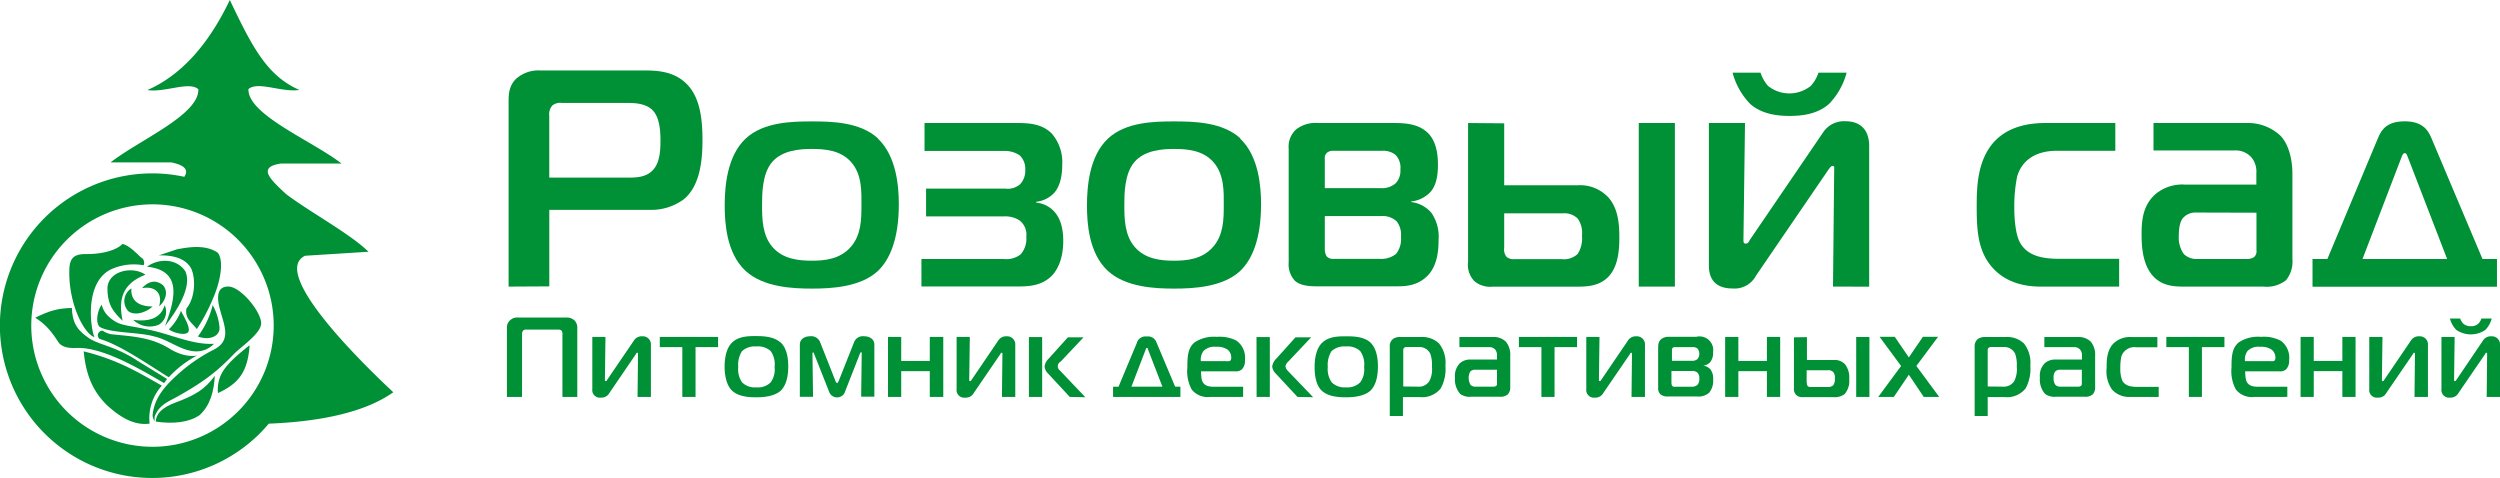 <svg id="Слой_1" data-name="Слой 1" xmlns="http://www.w3.org/2000/svg" viewBox="0 0 888.08 169.8"><defs><style>.cls-1{fill:#009035;fill-rule:evenodd;}</style></defs><g id="Слой_2" data-name="Слой 2"><g id="svg2"><path id="path6" class="cls-1" d="M222.59,63.1c3.16,0,6.9,0,9.41-2.84s2.54-7.57,2.54-10.53c0-3.39-.34-8-2.74-10.52s-6.57-2.64-9-2.64H199.45a4.23,4.23,0,0,0-3.41,1,4.78,4.78,0,0,0-1,3.63V63.1Zm-42,38.71V36.57c0-2.86,0-5.92,2.62-8.54a11.93,11.93,0,0,1,8.67-3h36.53c4.06,0,10.54,0,15.25,4.61,5.25,5,5.8,13.7,5.8,20.18s-.65,16.11-6.68,21a19.31,19.31,0,0,1-11.73,3.73h-36v27.18Z" transform="translate(0.08)"/><path id="path8" class="cls-1" d="M274.35,87.78c3.73,4.29,9.33,4.83,13.94,4.83s10-.54,13.8-4.83,3.84-9.86,3.84-14.92c0-4.28.35-10.85-3.71-15.34-3.74-4.18-9.32-4.61-13.93-4.61-4.18,0-10.43.43-14.05,4.61s-3.61,11.61-3.61,15.34C270.63,77.8,270.73,83.62,274.35,87.78Zm37.41-38.56c6.67,6.25,7.45,17.21,7.45,23.36,0,12.28-3.19,19.63-7.45,23.69-6.26,5.8-16.79,6.25-23.47,6.25s-17.11-.45-23.48-6.25c-6.9-6.35-7.45-17.34-7.45-23.24,0-6.6.77-17.56,7.45-23.81,6.37-5.93,16.56-6.09,23.48-6.09s17.09.16,23.47,6Z" transform="translate(0.08)"/><path id="path10" class="cls-1" d="M327.24,92h29.17a8.31,8.31,0,0,0,6.09-1.65,8.43,8.43,0,0,0,2-6.25,6.4,6.4,0,0,0-2.42-5.81,9.28,9.28,0,0,0-5.48-1.42H328.89V67H357a6.73,6.73,0,0,0,5.26-1.52,6.93,6.93,0,0,0,1.86-5.16,6.49,6.49,0,0,0-2-5.15,9.4,9.4,0,0,0-5.48-1.55H328.34V43.7h33c4.19,0,8.67.32,12.08,3.61a15.46,15.46,0,0,1,3.84,11.18c0,5.28-1.32,8.12-2.64,9.77a10.19,10.19,0,0,1-6.58,3.41V72a9.73,9.73,0,0,1,6.58,3.39c1.54,1.77,3,4.83,3,10.15,0,6.8-2.31,10.86-4.5,12.83-3.52,3.19-7.9,3.39-11.61,3.39H327.24Z" transform="translate(0.08)"/><path id="path12" class="cls-1" d="M403.06,87.78c3.71,4.29,9.31,4.83,13.92,4.83s10-.54,13.8-4.83,3.86-9.86,3.86-14.92c0-4.28.32-10.85-3.74-15.34-3.73-4.18-9.31-4.61-13.92-4.61-4.18,0-10.43.43-14.05,4.61s-3.61,11.61-3.61,15.34c0,4.84.1,10.76,3.74,14.92Zm37.39-38.56c6.67,6.25,7.44,17.21,7.44,23.36,0,12.28-3.16,19.63-7.44,23.69-6.26,5.8-16.79,6.25-23.47,6.25s-17.11-.45-23.46-6.25c-6.93-6.35-7.47-17.34-7.47-23.24,0-6.6.77-17.56,7.47-23.81,6.35-5.93,16.54-6.09,23.46-6.09s17.09.16,23.55,6Z" transform="translate(0.08)"/><path id="path14" class="cls-1" d="M470.53,88.43a5.3,5.3,0,0,0,.65,2.64,3.25,3.25,0,0,0,2.74.88h16a8.49,8.49,0,0,0,5.93-1.75,8.59,8.59,0,0,0,1.74-6.09,7.8,7.8,0,0,0-1.52-5.48,7.3,7.3,0,0,0-5.48-1.87H470.53V88.43Zm19.85-21.59a7.34,7.34,0,0,0,5.36-1.77,6.43,6.43,0,0,0,1.64-4.81A6.51,6.51,0,0,0,495.64,55a7.08,7.08,0,0,0-5-1.42H473.71a3.32,3.32,0,0,0-2.41.67,2.57,2.57,0,0,0-.77,2.19V66.84ZM457.7,52.79a8.29,8.29,0,0,1,2.62-6.8,11.25,11.25,0,0,1,7.79-2.29H494.5c3.94,0,9.54,0,13.15,4.06,2.84,3.28,3.07,8.12,3.07,10.75,0,3.07-.33,7-2.62,9.65a11,11,0,0,1-6.92,3.41v.2a11.18,11.18,0,0,1,7.24,3.86,14.91,14.91,0,0,1,2.52,9.64c0,3.06-.22,9.09-4.06,12.83s-8.32,3.61-11.73,3.61H467.56c-2.41,0-5.7-.2-7.67-2a8.56,8.56,0,0,1-2.19-6.48V52.79Z" transform="translate(0.08)"/><path id="path16" class="cls-1" d="M582.06,43.7h12.83v58.11H582.06ZM534.26,88a4.28,4.28,0,0,0,.77,3.18,3.83,3.83,0,0,0,2.85.88h16.78a7.1,7.1,0,0,0,5.71-1.87,10.18,10.18,0,0,0,1.52-6.46,8.8,8.8,0,0,0-1.52-6.09,6.76,6.76,0,0,0-5.28-1.86H534.26Zm0-44.19v22h26.21a13.68,13.68,0,0,1,10.86,4.39c3.51,4.06,3.83,9.64,3.83,14.2,0,3.84-.22,10.64-4.38,14.38-3.29,3-7.57,3.06-11.19,3.06H530.1a8.66,8.66,0,0,1-6.47-2,8.31,8.31,0,0,1-2.2-6.8V43.7Z" transform="translate(0.08)"/><path id="path18" class="cls-1" d="M643.16,30.54a13.14,13.14,0,0,0,2.74-4.73h10a25.24,25.24,0,0,1-6.23,11.09c-4.29,3.83-10.15,4.28-14,4.28s-9.76-.45-14.05-4.28a25.24,25.24,0,0,1-6.23-11.09h9.93A13.14,13.14,0,0,0,628,30.54a12.17,12.17,0,0,0,15.14,0Zm7.9,71.27.42-41.33c0-.89.23-1.54-.65-1.54-.22,0-.65.22-1.54,1.54L623.74,97.87a8.63,8.63,0,0,1-8.33,4.61c-7.57,0-8.44-5.16-8.44-8.12V43.7H619.8L619.25,85c0,1,0,1.53.87,1.53s1.1-.88,1.55-1.53L647.57,47a8.88,8.88,0,0,1,7.89-3.93c1.75,0,8.45.2,8.45,8.87v49.89Z" transform="translate(0.08)"/><path id="path20" class="cls-1" d="M724.7,101.81c-4.39,0-12.06-.87-17.32-7.12-4.83-5.71-5.27-12.93-5.27-21.16,0-6.92.12-16.9,6.59-23.58,2.4-2.42,7.35-6.25,17.76-6.25h24.89v9.86H730.67c-8.67,0-12.83,4.28-14.21,9.22a53.74,53.74,0,0,0-1,11c0,3.41.33,9,1.87,12.08,2.84,5.58,9.22,6.08,14.59,6.08h20.79v9.87Z" transform="translate(0.08)"/><path id="path22" class="cls-1" d="M780.05,75.5a5.89,5.89,0,0,0-4.71,2c-.44.55-1.44,2-1.44,6.26a10.15,10.15,0,0,0,1.77,6.47A6.37,6.37,0,0,0,779.83,92h17.94a4.85,4.85,0,0,0,2.84-.65,2.73,2.73,0,0,0,.88-2.42V75.56Zm17.88-31.8A16.9,16.9,0,0,1,810,48.2c2.42,2.52,4.26,7.23,4.26,13.7V92A10.51,10.51,0,0,1,812,99.52a11,11,0,0,1-8,2.29H776.21c-3.18,0-7.24,0-10.53-2.84-4.71-4.06-5-11.51-5-15.79,0-5.16.54-10.32,4.93-14.21a14.82,14.82,0,0,1,10.63-3.39h25.21V61.52A8,8,0,0,0,799.78,56a7.44,7.44,0,0,0-6.25-2.54H764.91V43.7Z" transform="translate(0.08)"/><path id="path24" class="cls-1" d="M839.16,92h30.06L855.3,55.94c-.23-.55-.45-1.55-1.1-1.55s-1,.88-1.22,1.55Zm5.6-43.2c1.32-3.18,3.51-5.7,9.44-5.7s8.12,2.84,9.32,5.7L881.78,92h5.14v9.86H821.4V92h5.28Z" transform="translate(0.08)"/><path id="path26" class="cls-1" d="M187,117.09a1.51,1.51,0,0,0-1.27.37,2,2,0,0,0-.37,1.32V141H180V116.61a3.45,3.45,0,0,1,1.06-2.8,3.86,3.86,0,0,1,3.16-1h16.61a4.05,4.05,0,0,1,3.16,1,3.62,3.62,0,0,1,1,2.8V141h-5.28V118.78a1.73,1.73,0,0,0-.32-1.32,1.66,1.66,0,0,0-1.3-.37Z" transform="translate(0.08)"/><path id="path28" class="cls-1" d="M226.4,141l.16-15.12c0-.32,0-.57-.24-.57s-.24,0-.57.57l-9.33,13.68a3.2,3.2,0,0,1-3,1.69,2.72,2.72,0,0,1-3.09-2.29,2.48,2.48,0,0,1,0-.72V119.69H215l-.2,15.14c0,.35,0,.55.33.55s.38-.32.54-.55l9.48-13.92a3.19,3.19,0,0,1,2.89-1.44,2.86,2.86,0,0,1,3.1,2.6,2.83,2.83,0,0,1,0,.65V141Z" transform="translate(0.08)"/><path id="path30" class="cls-1" d="M242.3,141V123.31h-8v-3.62H255v3.62h-8V141Z" transform="translate(0.08)"/><path id="path32" class="cls-1" d="M263.53,135.83a6.43,6.43,0,0,0,5.09,1.77,6.32,6.32,0,0,0,5.06-1.77,7.71,7.71,0,0,0,1.4-5.46,8.11,8.11,0,0,0-1.36-5.62,6.5,6.5,0,0,0-5.1-1.67,6.69,6.69,0,0,0-5.13,1.67,9.09,9.09,0,0,0-1.32,5.62,8.13,8.13,0,0,0,1.36,5.46Zm13.68-14.21c2.45,2.29,2.72,6.31,2.72,8.55,0,4.5-1.16,7.18-2.72,8.66-2.3,2-6.09,2.3-8.59,2.3s-6.25-.17-8.58-2.3-2.72-6.33-2.72-8.5.28-6.42,2.72-8.71,6.09-2.23,8.58-2.23,6.25.16,8.59,2.31Z" transform="translate(0.08)"/><path id="path34" class="cls-1" d="M300,139.44a3,3,0,0,1-5.44,0l-5.46-13.8c0-.12-.16-.45-.32-.45s-.25.25-.25.37l.21,15.4h-4.69V122.45c0-2,1.72-3,3.65-3a3.38,3.38,0,0,1,3.62,2.27l5.35,13.52c0,.2.41.85.61.85s.53-.65.61-.85l5.36-13.52a3.37,3.37,0,0,1,3.61-2.27c1.93,0,3.66,1,3.66,3V140.9h-4.69l.2-15.4c0-.25-.16-.41-.24-.41s-.29.33-.37.49L300,139.38Z" transform="translate(0.08)"/><path id="path36" class="cls-1" d="M330.21,141v-9.15H320.06V141h-4.69V119.69h4.69v8.53h10.15v-8.53H335V141Z" transform="translate(0.08)"/><path id="path38" class="cls-1" d="M355.84,141l.17-15.12c0-.32,0-.57-.25-.57s-.22,0-.55.57l-9.35,13.68a3.19,3.19,0,0,1-3.05,1.69,2.71,2.71,0,0,1-3.07-2.31,2.34,2.34,0,0,1,0-.7V119.69h4.69l-.21,15.14c0,.35,0,.55.33.55s.4-.32.57-.55l9.45-13.92a3.24,3.24,0,0,1,2.89-1.44,2.89,2.89,0,0,1,3.12,2.62,3.32,3.32,0,0,1,0,.63V141Z" transform="translate(0.08)"/><path id="path40" class="cls-1" d="M379.94,141l-7.76-8.36a3.89,3.89,0,0,1-1.19-2.49,4.67,4.67,0,0,1,1.48-2.77l6.78-7.55h5.58l-8.12,8.61a1.89,1.89,0,0,0-.82,2.54,2,2,0,0,0,.58.67l9,9.46Zm-14.52-21.27h4.71V141h-4.71Zm0,21.27Z" transform="translate(0.08)"/><path id="path42" class="cls-1" d="M401.84,137.35h11l-5.1-13.19c0-.21-.16-.57-.4-.57s-.35.32-.43.57Zm2-15.81a3.21,3.21,0,0,1,3.45-2,3.14,3.14,0,0,1,3.41,2l6.66,15.81h1.88V141H395.32v-3.61h1.93l6.62-15.81Z" transform="translate(0.08)"/><path id="path44" class="cls-1" d="M436.3,128.3c.92,0,1-.69,1-1.26A3.56,3.56,0,0,0,436,124.2a6.47,6.47,0,0,0-4.06-1,5.52,5.52,0,0,0-4.45,1.43,5.09,5.09,0,0,0-1,3.65ZM429.73,141a7.16,7.16,0,0,1-6.5-2.67,13.66,13.66,0,0,1-1.52-7.76c0-4.06.18-6.9,2.52-8.91a12.37,12.37,0,0,1,7.93-2,13,13,0,0,1,7,1.36,7.41,7.41,0,0,1,3,6.9,4.3,4.3,0,0,1-1,3.21,3.09,3.09,0,0,1-2.3.79H426.56a17,17,0,0,0,.27,2.94c.6,2.28,2.57,2.52,4.3,2.52h10.39v3.61Z" transform="translate(0.08)"/><path id="path46" class="cls-1" d="M460.82,141l-7.77-8.36a3.83,3.83,0,0,1-1.2-2.49,4.78,4.78,0,0,1,1.48-2.77l6.78-7.55h5.57l-8.12,8.61a2.84,2.84,0,0,0-1,1.71,3,3,0,0,0,.75,1.5l9.08,9.46Zm-14.55-21.27H451V141h-4.69Zm0,21.27Z" transform="translate(0.08)"/><path id="path48" class="cls-1" d="M473,135.83a6.45,6.45,0,0,0,5.1,1.77,6.31,6.31,0,0,0,5-1.77,7.71,7.71,0,0,0,1.4-5.46,8.11,8.11,0,0,0-1.36-5.62,6.48,6.48,0,0,0-5.09-1.67,6.71,6.71,0,0,0-5.14,1.67,9.16,9.16,0,0,0-1.32,5.62A8.13,8.13,0,0,0,473,135.83Zm13.68-14.21c2.44,2.29,2.72,6.31,2.72,8.55,0,4.5-1.15,7.18-2.72,8.66-2.29,2-6.09,2.3-8.58,2.3s-6.25-.17-8.59-2.3-2.6-6.23-2.6-8.42.29-6.41,2.74-8.71,6.09-2.23,8.59-2.23,6.19.08,8.53,2.23Z" transform="translate(0.08)"/><path id="path50" class="cls-1" d="M503.63,137.35a4.35,4.35,0,0,0,4.06-2,9,9,0,0,0,.9-5.09,11.79,11.79,0,0,0-.57-4.57,4.29,4.29,0,0,0-4.06-2.42h-4.61a1.35,1.35,0,0,0-.63.29,1,1,0,0,0-.32.73v13Zm-5.34,10.43h-4.68V123a3.14,3.14,0,0,1,1.19-2.62,4.46,4.46,0,0,1,2.64-.67h7.43a8.55,8.55,0,0,1,6.25,2.32,10.93,10.93,0,0,1,2.26,7.85,14.24,14.24,0,0,1-1.69,8.12,8.42,8.42,0,0,1-7.47,3.05h-5.93v6.73Z" transform="translate(0.08)"/><path id="path52" class="cls-1" d="M523.89,131.34a2.22,2.22,0,0,0-1.73.71,4.92,4.92,0,0,0,.13,4.65,2.29,2.29,0,0,0,1.52.65h6.53a1.79,1.79,0,0,0,1.06-.24,1,1,0,0,0,.3-.87v-4.9Zm6.54-11.63a6.08,6.08,0,0,1,4.4,1.65,7.16,7.16,0,0,1,1.58,5v11a3.72,3.72,0,0,1-.85,2.72,4,4,0,0,1-2.92.85H522.49a5.54,5.54,0,0,1-3.86-1,7.68,7.68,0,0,1-1.84-5.79,6.28,6.28,0,0,1,1.8-5.17,5.47,5.47,0,0,1,3.9-1.24h9.21v-1.48a3.07,3.07,0,0,0-.58-2,2.73,2.73,0,0,0-2.3-.93H518.35v-3.6Z" transform="translate(0.08)"/><path id="path54" class="cls-1" d="M547.48,141V123.31h-8v-3.62h20.66v3.62h-8V141Z" transform="translate(0.08)"/><path id="path56" class="cls-1" d="M579.49,141l.16-15.12c0-.32,0-.57-.24-.57s-.25,0-.55.57l-9.36,13.68a3.18,3.18,0,0,1-3,1.69,2.72,2.72,0,0,1-3.08-3V119.69h4.69l-.2,15.14c0,.35,0,.55.32.55s.41-.32.57-.55l9.46-13.92a3.21,3.21,0,0,1,2.88-1.44,2.88,2.88,0,0,1,3.12,2.62,3.32,3.32,0,0,1,0,.63V141Z" transform="translate(0.08)"/><path id="path58" class="cls-1" d="M593.69,136.07a2.15,2.15,0,0,0,.23,1,1.18,1.18,0,0,0,1,.32h6a3,3,0,0,0,2-.69,3.09,3.09,0,0,0,.65-2.23,2.84,2.84,0,0,0-.57-2,2.61,2.61,0,0,0-2-.69h-7.33V136Zm7.25-7.91a2.67,2.67,0,0,0,2-.63,3,3,0,0,0,0-3.7,2.5,2.5,0,0,0-1.85-.52H595a1.14,1.14,0,0,0-.87.24,1,1,0,0,0-.28.81v3.8ZM589,123a3,3,0,0,1,1-2.5,4.1,4.1,0,0,1,2.84-.85h9.62a4.86,4.86,0,0,1,6,5.46,5.39,5.39,0,0,1-1,3.53,3.9,3.9,0,0,1-2.54,1.24h0a4.13,4.13,0,0,1,2.66,1.42,5.48,5.48,0,0,1,.91,3.54,6.66,6.66,0,0,1-1.44,4.68,5.71,5.71,0,0,1-4.3,1.32H592.56a4,4,0,0,1-2.8-.77,3,3,0,0,1-.81-2.35V123Z" transform="translate(0.08)"/><path id="path60" class="cls-1" d="M627.59,141v-9.15H617.44V141h-4.69V119.69h4.69v8.53h10.15v-8.53h4.71V141Z" transform="translate(0.08)"/><path id="path62" class="cls-1" d="M659.3,119.71H664V141H659.3ZM641.8,136a1.55,1.55,0,0,0,.29,1.16,1.42,1.42,0,0,0,1,.32h6.09a2.61,2.61,0,0,0,2-.67,3.86,3.86,0,0,0,.55-2.37,3.26,3.26,0,0,0-.55-2.25,2.43,2.43,0,0,0-1.93-.67H641.7V136Zm0-16.24v8.12h9.6a4.94,4.94,0,0,1,4,1.61,7.69,7.69,0,0,1,1.42,5.21,7.15,7.15,0,0,1-1.6,5.26,5.9,5.9,0,0,1-4.06,1.12h-10.8a3.1,3.1,0,0,1-2.36-.78,3,3,0,0,1-.81-2.47v-18Z" transform="translate(0.08)"/><path id="path64" class="cls-1" d="M683.29,141,678,133.11,672.67,141h-5.54L675.25,130l-7.65-10.35H673l5,7.31,5-7.31h5.38L680.67,130,688.79,141Z" transform="translate(0.08)"/><path id="path66" class="cls-1" d="M711.4,137.35a4.38,4.38,0,0,0,4.06-2,9.41,9.41,0,0,0,.88-5.09,11.79,11.79,0,0,0-.57-4.57,4.22,4.22,0,0,0-4.06-2.42H707a1.42,1.42,0,0,0-.65.29,1,1,0,0,0-.33.73v13Zm-5.34,10.43h-4.68V123a3.21,3.21,0,0,1,1.19-2.62,4.54,4.54,0,0,1,2.66-.67h7.41a8.6,8.6,0,0,1,6.27,2.32,11,11,0,0,1,2.24,7.85,14.24,14.24,0,0,1-1.69,8.12,8.39,8.39,0,0,1-7.45,3.05h-6v6.73Z" transform="translate(0.08)"/><path id="path68" class="cls-1" d="M731.66,131.34a2.18,2.18,0,0,0-1.72.71,3.52,3.52,0,0,0-.51,2.3,3.7,3.7,0,0,0,.63,2.35,2.29,2.29,0,0,0,1.52.65h6.54a1.77,1.77,0,0,0,1-.24,1,1,0,0,0,.33-.87v-4.9Zm6.54-11.63a6.19,6.19,0,0,1,4.42,1.65,7.25,7.25,0,0,1,1.56,5v11a3.72,3.72,0,0,1-.85,2.72,3.9,3.9,0,0,1-2.92.85H730.26a5.55,5.55,0,0,1-3.86-1,7.68,7.68,0,0,1-1.84-5.79,6.28,6.28,0,0,1,1.8-5.17,5.53,5.53,0,0,1,3.9-1.24h9.24v-1.48a3,3,0,0,0-.61-2,2.73,2.73,0,0,0-2.3-.93H726.14v-3.6Z" transform="translate(0.08)"/><path id="path70" class="cls-1" d="M756.53,141a8.11,8.11,0,0,1-6.34-2.61,11.31,11.31,0,0,1-1.93-7.74c0-2.51,0-6.09,2.42-8.62a8.52,8.52,0,0,1,6.49-2.3h9.12v3.62H758.7a4.82,4.82,0,0,0-5.22,3.36,19.11,19.11,0,0,0-.36,4.06,11.43,11.43,0,0,0,.69,4.41c1.05,2,3.36,2.25,5.33,2.25h7.62V141Z" transform="translate(0.08)"/><path id="path72" class="cls-1" d="M777.47,141V123.31h-8v-3.62h20.64v3.62h-8V141Z" transform="translate(0.08)"/><path id="path74" class="cls-1" d="M807.23,128.3c.91,0,1-.69,1-1.26a3.59,3.59,0,0,0-1.36-2.84,6.47,6.47,0,0,0-4.06-1,5.52,5.52,0,0,0-4.45,1.43,5,5,0,0,0-.95,3.65ZM800.65,141a7.15,7.15,0,0,1-6.49-2.67,13.67,13.67,0,0,1-1.54-7.76c0-4.06.2-6.9,2.53-8.91a12.34,12.34,0,0,1,7.94-2,13,13,0,0,1,7,1.36,7.42,7.42,0,0,1,3,6.9,4.45,4.45,0,0,1-1,3.21,3.06,3.06,0,0,1-2.29.79H797.49a15.24,15.24,0,0,0,.26,2.94c.61,2.28,2.58,2.52,4.3,2.52h10.4v3.61Z" transform="translate(0.08)"/><path id="path76" class="cls-1" d="M832,141v-9.15H821.84V141h-4.68V119.69h4.68v8.53H832v-8.53h4.69V141Z" transform="translate(0.08)"/><path id="path78" class="cls-1" d="M857.63,141l.16-15.12c0-.32,0-.57-.24-.57s-.22,0-.55.57l-9.36,13.68a3.17,3.17,0,0,1-3,1.69,2.72,2.72,0,0,1-3.08-2.31,3.27,3.27,0,0,1,0-.7V119.69h4.69l-.2,15.14c0,.35,0,.55.32.55s.41-.32.57-.55l9.46-13.92a3.22,3.22,0,0,1,2.88-1.44,2.88,2.88,0,0,1,3.12,2.62,2.66,2.66,0,0,1,0,.63V141Z" transform="translate(0.08)"/><path id="path80" class="cls-1" d="M880.38,114.88a4.22,4.22,0,0,0,1-1.72h3.67a9.11,9.11,0,0,1-2.27,4.06,9.23,9.23,0,0,1-10.27,0,9.06,9.06,0,0,1-2.3-4.06h3.66a4.86,4.86,0,0,0,1,1.72,3.76,3.76,0,0,0,2.78,1,3.68,3.68,0,0,0,2.76-1ZM883.27,141l.16-15.12c0-.32,0-.57-.24-.57s-.23,0-.55.57l-9.36,13.68a3.18,3.18,0,0,1-3,1.69,2.72,2.72,0,0,1-3.08-3V119.71h4.69l-.2,15.12c0,.35,0,.55.32.55s.41-.32.57-.55L882,120.91a3.27,3.27,0,0,1,2.88-1.44,2.88,2.88,0,0,1,3.12,2.62,3.32,3.32,0,0,1,0,.63V141Z" transform="translate(0.08)"/><path id="path82" class="cls-1" d="M54.08,158.71a43.06,43.06,0,1,1,43.07-43.06A43.06,43.06,0,0,1,54.08,158.71Zm54.25-67.86,22.51-1.42c-6.93-6.66-20.15-13.64-29.28-20.47-5.92-5.47-10.2-9.6-1.89-10.86h21.57C111,50.1,87.86,40.78,88.17,31.65c3.35-2.92,11.81,1.25,18.11.31C94.66,26.89,89.4,16.41,81.56,0,73.72,16.41,63.9,26.89,52.27,32c6.31.94,14.76-3.23,18.11-.31.32,9.13-20.94,18-31.18,26H60.78c5.4,1.11,6,3,4.62,5.12a54.1,54.1,0,1,0,30,87.69c18.91-.76,34.42-4.2,44.23-11.16-6-5.62-44.82-42.07-31.33-48.49Z" transform="translate(0.08)"/><path id="path84" class="cls-1" d="M58.54,115.86c4.25-5.58,9.74-13.92,7.22-19.51-3.23-4.77-9.72-4.51-13.61-1.61C65.73,96.12,61.42,108,58.54,115.86Z" transform="translate(0.08)"/><path id="path86" class="cls-1" d="M67,117.26c.06-2-2-5.09-2.78-6.86A18.15,18.15,0,0,1,59.9,117a8.29,8.29,0,0,0,2.81,1.26C64.71,118.82,66.93,118.83,67,117.26Z" transform="translate(0.08)"/><path id="path88" class="cls-1" d="M75.92,122.13c-8.09.45-16.19-3.87-24.53-5.26-3.62-.9-7.94-1.08-10.53-2.66s-4.24-3.48-4.81-6c-1.78,2.54-2.21,7-.54,8,3.73,2.13,14.12,1.78,19.33,3.35,4.87,1.06,9.51,5.15,14.62,5.26A8.52,8.52,0,0,0,75.92,122.13Z" transform="translate(0.08)"/><path id="path90" class="cls-1" d="M38.09,102.73c.06,6,2.57,8.52,5.39,11.21-1.63-7.55-.08-13.24,8.11-16.35C47,94.28,37.88,96.27,38.09,102.73Z" transform="translate(0.08)"/><path id="path92" class="cls-1" d="M67.89,95.5c1.72,4,1.17,10.66-1.76,14.1-.48,3.44,1.33,4.48,3.73,7.27a64.37,64.37,0,0,0,5.62-10.6c3.1-7,3.88-14,1.77-16.51-3.83-2.6-8.91-2.32-14.58-1.16l-6.34,2.12C60.66,90.62,65.76,91.42,67.89,95.5Z" transform="translate(0.08)"/><path id="path94" class="cls-1" d="M77.87,116.06a20,20,0,0,0-2.39-7.67,31.33,31.33,0,0,1-5.26,11.13C74.29,121.09,78.33,119.42,77.87,116.06Z" transform="translate(0.08)"/><path id="path96" class="cls-1" d="M60.06,123.8c-6.21-3.8-12.2-4.25-20-5a7.34,7.34,0,0,1-3.64-1.32,1.63,1.63,0,0,0-1.09,2.93c7.06,2,17,8.94,24.54,13.61a37.14,37.14,0,0,1,10-7.7C67.05,126.77,63.58,126,60.06,123.8Z" transform="translate(0.08)"/><path id="path98" class="cls-1" d="M33.48,119.75c-1.18-2.25-3.86-18.68,5.45-23.86a19.42,19.42,0,0,1,12-1.66A2.1,2.1,0,0,0,50,91.45c-2.13-2-4.22-4.2-6.58-4.81-1.85,2.07-6.87,3.69-13,3.61-3.71,0-5.71,1-5.86,5.31-.44,12.16,5.21,23,8.88,24.19Z" transform="translate(0.08)"/><path id="path100" class="cls-1" d="M59.26,134.62l-10.4-6.39c-7.42-5-13.23-5.6-16.95-7.83-4.18-2.82-6.22-5.13-6.47-11-5.22.11-8.26,1.13-13,3.45,4.13,2.62,6.17,5.52,8.44,9,1.19,1.43,3.37,1.85,5.66,1.76,9.66-.68,23.73,7.89,31.68,12.49Z" transform="translate(0.08)"/><path id="path102" class="cls-1" d="M62.25,143c-5.16,1.9-6.87,4.23-7,6.76,6.19.94,12,.27,15.65-2.36,3.72-3.46,5-8.36,5.34-13.91C72.67,138.35,69.21,140.4,62.25,143Z" transform="translate(0.08)"/><path id="path104" class="cls-1" d="M79.21,131.72a12.38,12.38,0,0,0-1.86,7.91c7.08-3.28,10.59-7.23,11.24-17C84.61,125.78,81.34,128.55,79.21,131.72Z" transform="translate(0.08)"/><path id="path106" class="cls-1" d="M78.29,110.78C79.82,116.2,81.92,121,76,124.14A58.71,58.71,0,0,0,64.2,132c-4.27,3.78-9.38,8.46-10.05,15.31-.1,1.1.42,1.62.63,2.43l.08-1.8c1.71-4.29,4.93-5.26,8.41-7.24,7.94-4.51,13.14-8,19.74-14.94,2.25-2.36,9.39-7.11,9.67-10.69.31-4-7.26-13.34-11.72-13.28C75.73,101.8,77.6,108.33,78.29,110.78Z" transform="translate(0.08)"/><path id="path108" class="cls-1" d="M29.66,124.82c.69,7.27,2.63,13.64,8.35,19.19,4.71,4.28,9.61,7.23,15.06,6.47A17.25,17.25,0,0,1,57.41,137C49.33,132.43,41.8,127.81,29.66,124.82Z" transform="translate(0.08)"/><path id="path110" class="cls-1" d="M47.25,113.62a8.38,8.38,0,0,0,9.08,1.72,5.39,5.39,0,0,0,2.08-6.91C57.07,112.87,53.2,114.43,47.25,113.62Z" transform="translate(0.08)"/><path id="path112" class="cls-1" d="M45.52,110.56c2.75,2,7.12-.16,8.59-1.69-4.83,0-7.82-2-7.52-6.42a5.28,5.28,0,0,0-1.07,8.11Z" transform="translate(0.08)"/><path id="path114" class="cls-1" d="M50.34,102.37c4.46-.89,7.5,1.57,6.11,6.42,1.92-1.5,3.58-4.9,1.4-7.46C55,99.05,52.46,100.1,50.34,102.37Z" transform="translate(0.08)"/></g></g></svg>